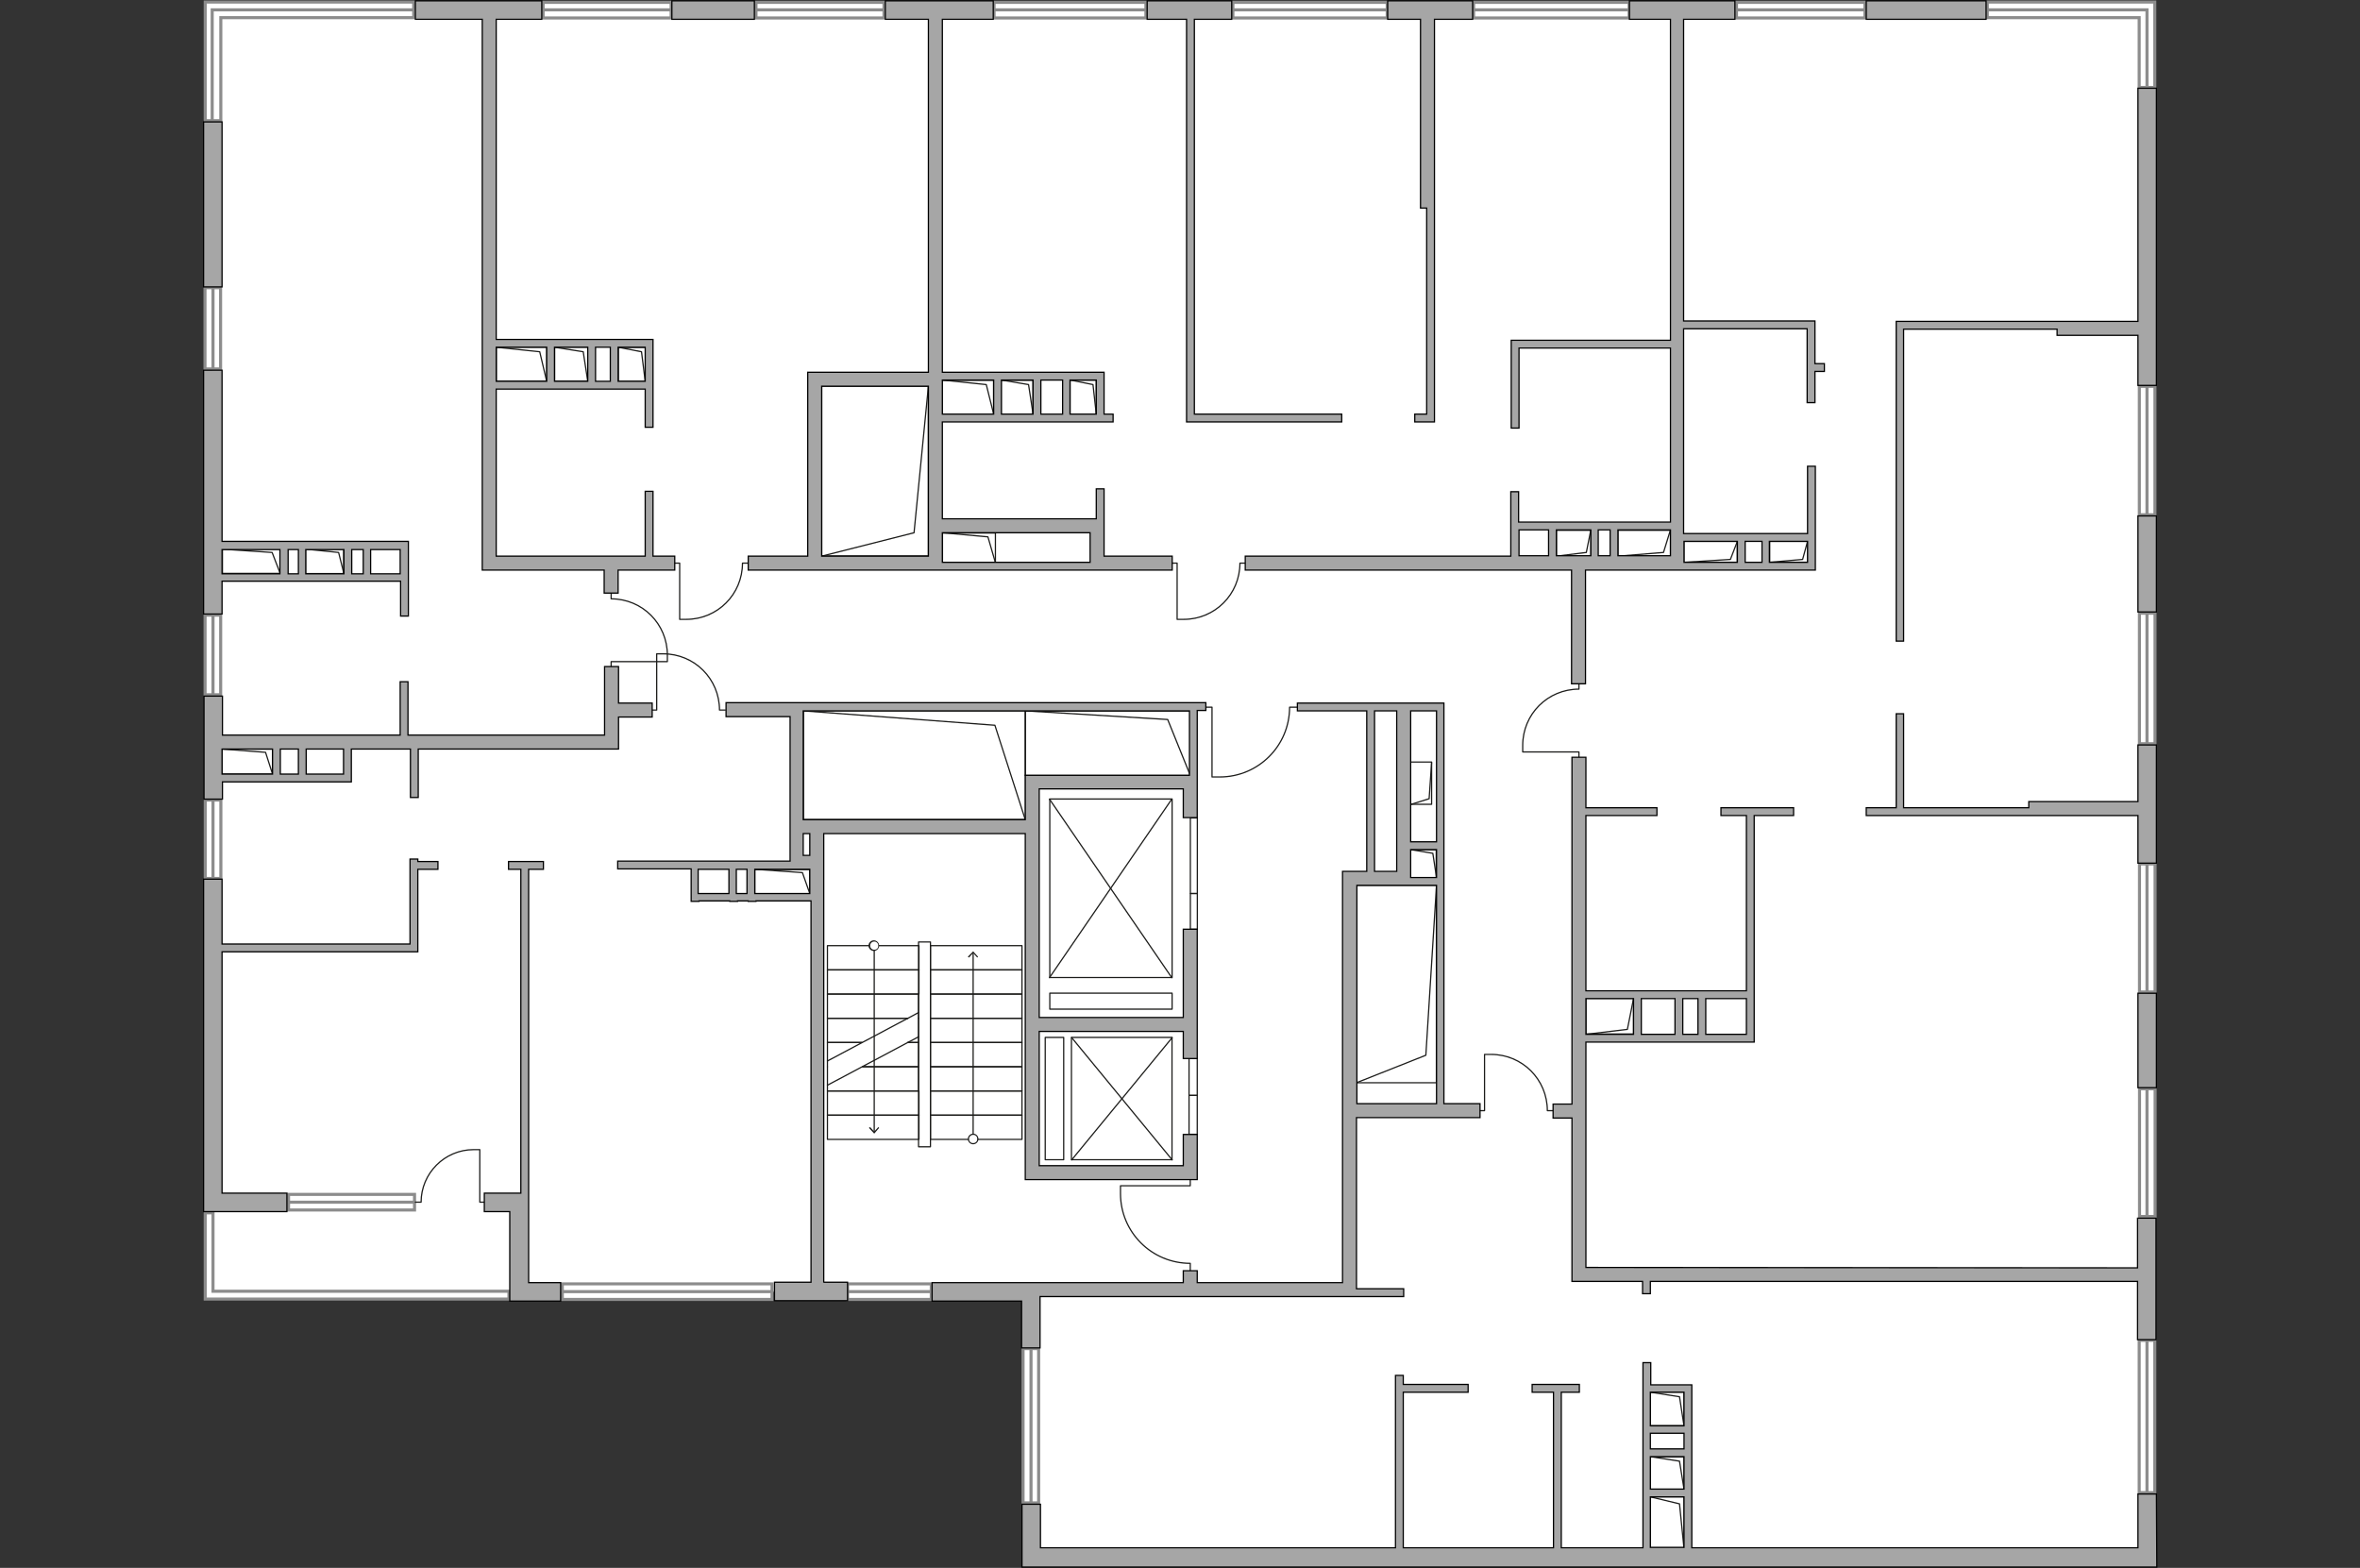 <?xml version="1.0" encoding="utf-8"?>
<!-- Generator: Adobe Illustrator 27.2.0, SVG Export Plug-In . SVG Version: 6.00 Build 0)  -->
<svg version="1.1" xmlns="http://www.w3.org/2000/svg" xmlns:xlink="http://www.w3.org/1999/xlink" x="0px" y="0px"
	 viewBox="0 0 575 382" style="enable-background:new 0 0 575 382;" xml:space="preserve">
<rect x="0" y="0" width="575" height="382" fill="#333333" stroke="none"/>
<style type="text/css">
	.st0{fill:#FFFFFF;}
	.st1{fill:none;stroke:#1F9CD8;stroke-width:0.641;stroke-miterlimit:10;}
	.st2{fill:#FFFFFF;stroke:#8C8C8C;stroke-width:0.75;stroke-linecap:round;stroke-miterlimit:10;}
	.st3{fill:none;stroke:#8C8C8C;stroke-width:0.75;stroke-linecap:round;stroke-miterlimit:10;}
	.st4{fill:none;stroke:#1D1D1B;stroke-width:0.3;stroke-linecap:round;stroke-linejoin:round;stroke-miterlimit:10;}
	.st5{fill:none;}
	.st6{fill:none;stroke:#1D1D1B;stroke-width:0.3;stroke-linecap:round;stroke-linejoin:round;}
	.st7{fill:#1D1D1B;}
	.st8{fill:#A6A6A6;stroke:#000000;stroke-width:0.3;stroke-miterlimit:22.926;}
</style>
<g id="bg">
	<rect x="51.7" y="2.4" class="st0" width="471.4" height="312.3"/>
	<rect x="251.2" y="286.9" class="st0" width="271.9" height="93.2"/>
</g>
<g id="windows">
	<g>
		<polyline class="st1" points="484.2,2.4 523.1,2.4 523.1,21.3 		"/>
	</g>
	<polyline class="st1" points="100.8,2.4 51.9,2.4 51.9,29.4 	"/>
	<g>
		
			<rect x="507.5" y="107.9" transform="matrix(7.485506e-07 -1 1 7.485506e-07 413.339 632.923)" class="st2" width="31.3" height="3.8"/>
		<line class="st2" x1="523.1" y1="125.4" x2="523.1" y2="94.1"/>
	</g>
	<g>
		
			<rect x="423.1" y="0.5" transform="matrix(-1 -4.021399e-07 4.021399e-07 -1 877.481 4.874)" class="st2" width="31.3" height="3.8"/>
		<line class="st2" x1="454.4" y1="2.4" x2="423.1" y2="2.4"/>
	</g>
	<g>
		
			<rect x="359" y="0.5" transform="matrix(-1 -3.820608e-07 3.820608e-07 -1 755.936 4.875)" class="st2" width="37.9" height="3.8"/>
		<line class="st2" x1="396.9" y1="2.4" x2="359" y2="2.4"/>
	</g>
	<g>
		
			<rect x="300.3" y="0.5" transform="matrix(-1 -3.827909e-07 3.827909e-07 -1 638.286 4.875)" class="st2" width="37.6" height="3.8"/>
		<line class="st2" x1="338" y1="2.4" x2="300.3" y2="2.4"/>
	</g>
	<g>
		
			<rect x="242.2" y="0.5" transform="matrix(-1 -3.843568e-07 3.843568e-07 -1 521.397 4.875)" class="st2" width="37" height="3.8"/>
		<line class="st2" x1="279.2" y1="2.4" x2="242.2" y2="2.4"/>
	</g>
	<g>
		
			<rect x="184.1" y="0.5" transform="matrix(-1 -4.023069e-07 4.023069e-07 -1 399.49 4.874)" class="st2" width="31.2" height="3.8"/>
		<line class="st2" x1="215.4" y1="2.4" x2="184.1" y2="2.4"/>
	</g>
	<polygon class="st2" points="53.8,4.3 100.8,4.3 100.8,0.5 53.8,0.5 53.8,0.5 50,0.5 50,29.4 53.8,29.4 	"/>
	<polyline class="st3" points="51.7,29.4 51.7,2.4 100.8,2.4 	"/>
	<g>
		
			<rect x="132.2" y="0.5" transform="matrix(-1 -4.023069e-07 4.023069e-07 -1 295.724 4.874)" class="st2" width="31.2" height="3.8"/>
		<line class="st2" x1="163.5" y1="2.4" x2="132.2" y2="2.4"/>
	</g>
	<g>
		
			<rect x="42" y="78.1" transform="matrix(9.848879e-07 -1 1 9.848879e-07 -28.159 131.897)" class="st2" width="19.8" height="3.8"/>
		<line class="st2" x1="51.9" y1="89.9" x2="51.9" y2="70.1"/>
	</g>
	<g>
		
			<rect x="42.2" y="157.7" transform="matrix(9.994690e-07 -1 1 9.994690e-07 -107.738 211.476)" class="st2" width="19.4" height="3.8"/>
		<line class="st2" x1="51.9" y1="169.3" x2="51.9" y2="149.9"/>
	</g>
	<g>
		
			<rect x="42.3" y="202.6" transform="matrix(1.008652e-06 -1 1 1.008652e-06 -152.589 256.327)" class="st2" width="19.1" height="3.8"/>
		<line class="st2" x1="51.9" y1="214" x2="51.9" y2="194.9"/>
	</g>
	<polygon class="st2" points="124,316.5 124,314.6 51.9,314.6 51.9,295.5 50,295.5 50,316.5 51.2,316.5 51.2,316.5 	"/>
	<g>
		<rect x="70.3" y="291" class="st2" width="30.7" height="3.8"/>
		<line class="st2" x1="70.3" y1="292.9" x2="101" y2="292.9"/>
	</g>
	<g>
		<rect x="137" y="312.8" class="st2" width="51.1" height="3.8"/>
		<line class="st2" x1="137" y1="314.7" x2="188.1" y2="314.7"/>
	</g>
	<g>
		<rect x="206.5" y="312.8" class="st2" width="20.4" height="3.8"/>
		<line class="st2" x1="206.5" y1="314.7" x2="226.9" y2="314.7"/>
	</g>
	<g>
		
			<rect x="232.4" y="345.5" transform="matrix(-5.509618e-07 1 -1 -5.509618e-07 598.559 96.164)" class="st2" width="37.6" height="3.8"/>
		<line class="st2" x1="251.2" y1="328.6" x2="251.2" y2="366.2"/>
	</g>
	<g>
		
			<rect x="507.2" y="163.4" transform="matrix(7.411045e-07 -1 1 7.411045e-07 357.86 688.402)" class="st2" width="31.8" height="3.8"/>
		<line class="st2" x1="523.1" y1="181.2" x2="523.1" y2="149.4"/>
	</g>
	<g>
		
			<rect x="507.6" y="224.3" transform="matrix(7.503912e-07 -1 1 7.503912e-07 296.974 749.288)" class="st2" width="31.2" height="3.8"/>
		<line class="st2" x1="523.1" y1="241.7" x2="523.1" y2="210.6"/>
	</g>
	<g>
		
			<rect x="507.6" y="279" transform="matrix(7.517086e-07 -1 1 7.517086e-07 242.284 803.979)" class="st2" width="31.1" height="3.8"/>
		<line class="st2" x1="523.1" y1="296.4" x2="523.1" y2="265.3"/>
	</g>
	<g>
		
			<rect x="504.6" y="343.2" transform="matrix(6.765553e-07 -1 1 6.765553e-07 178.002 868.259)" class="st2" width="37.1" height="3.8"/>
		<line class="st2" x1="523.1" y1="363.7" x2="523.1" y2="326.6"/>
	</g>
	<polygon class="st2" points="525,21.3 525,0.5 521.2,0.5 521.2,0.5 484.2,0.5 484.2,4.3 521.2,4.3 521.2,21.3 	"/>
	<polyline class="st3" points="484.2,2.4 523.1,2.4 523.1,21.3 	"/>
</g>
<g id="plan">
	<path class="st4" d="M164.4,137.2h1.2v13.7h1.6c7.6,0,13.7-6.1,13.7-13.7v0h1.4"/>
	<path class="st4" d="M285.6,137.2h1.2v13.7h1.6c7.6,0,13.7-6.1,13.7-13.7v0h1.4"/>
	<path class="st4" d="M384.7,184.4v-1.2H371v-1.6c0-7.6,6.1-13.7,13.7-13.7h0v-1.4"/>
	<path class="st4" d="M360.5,270.6h1.2v-13.7h1.6c7.6,0,13.7,6.1,13.7,13.7v0h1.4"/>
	<path class="st4" d="M148.9,162.4v-1.2h13.7v-1.6c0-7.6-6.1-13.7-13.7-13.7h0v-1.4"/>
	<path class="st4" d="M158.8,173h1.2v-13.7h1.6c7.6,0,13.7,6.1,13.7,13.7v0h1.4"/>
	<path class="st4" d="M118,292.9h-1.1l0-12.8h-1.5c-7.1,0-12.8,5.8-12.8,12.8v0h-1.4"/>
	<path class="st4" d="M290,287.4v1.5h-17v1.9c0,9.4,7.6,17,17,17l0,0v1.8"/>
	<path class="st4" d="M293.8,172.3h1.5v17h1.9c9.4,0,17-7.6,17-17v0h1.8"/>
	<g>
		
			<rect x="289.7" y="266.8" transform="matrix(-1 -2.376508e-07 2.376508e-07 -1 581.403 543.169)" class="st4" width="2" height="9.5"/>
		
			<rect x="289.7" y="257.8" transform="matrix(-1 -2.376526e-07 2.376526e-07 -1 581.403 524.682)" class="st4" width="2" height="9"/>
	</g>
	<g>
		
			<rect x="290" y="217.7" transform="matrix(-1 -2.872686e-07 2.872686e-07 -1 581.724 444.11)" class="st4" width="1.7" height="8.7"/>
		
			<rect x="290" y="199.3" transform="matrix(-1 -2.872708e-07 2.872708e-07 -1 581.724 416.977)" class="st4" width="1.7" height="18.4"/>
	</g>
	<g>
		<g>
			
				<rect x="255.7" y="194.7" transform="matrix(-1 -2.873137e-07 2.873137e-07 -1 541.277 432.868)" class="st4" width="29.8" height="43.5"/>
			<line class="st4" x1="285.5" y1="194.7" x2="255.7" y2="238.2"/>
			<line class="st4" x1="255.7" y1="194.7" x2="285.5" y2="238.2"/>
		</g>
		
			<rect x="255.7" y="242" transform="matrix(-1 -2.873136e-07 2.873136e-07 -1 541.277 487.872)" class="st4" width="29.8" height="3.9"/>
		
			<rect x="253.2" y="192.3" transform="matrix(-1 -2.873137e-07 2.873137e-07 -1 541.559 440.147)" class="st5" width="35.1" height="55.6"/>
	</g>
	<g>
		<g>
			
				<rect x="261.1" y="252.8" transform="matrix(-1 5.473086e-08 -5.473086e-08 -1 546.652 535.358)" class="st4" width="24.5" height="29.8"/>
			<line class="st4" x1="285.6" y1="282.6" x2="261.1" y2="252.8"/>
			<line class="st4" x1="261.1" y1="282.6" x2="285.6" y2="252.8"/>
		</g>
		
			<rect x="254.7" y="252.8" transform="matrix(-1 5.473001e-08 -5.473001e-08 -1 513.863 535.358)" class="st4" width="4.5" height="29.8"/>
		
			<rect x="253.5" y="251.3" transform="matrix(-1 5.473061e-08 -5.473061e-08 -1 541.793 535.246)" class="st5" width="34.9" height="32.7"/>
	</g>
	<g>
		<polyline class="st4" points="197.3,217.7 195.5,212.6 183.9,211.8 		"/>
		
			<rect x="183.9" y="211.8" transform="matrix(-1 -2.872692e-07 2.872692e-07 -1 381.19 429.554)" class="st4" width="13.4" height="5.9"/>
	</g>
	<g>
		<polyline class="st4" points="54.1,182.5 64.7,183.3 66.4,188.6 		"/>
		
			<rect x="57.2" y="179.4" transform="matrix(6.022664e-07 1 -1 6.022664e-07 245.81 125.293)" class="st4" width="6.1" height="12.3"/>
	</g>
	<g>
		<polyline class="st4" points="54.1,133.8 66.3,134.6 68.3,139.8 		"/>
		
			<rect x="58.2" y="129.7" transform="matrix(7.710020e-07 1 -1 7.710020e-07 197.993 75.596)" class="st4" width="5.9" height="14.1"/>
	</g>
	<g>
		<polyline class="st4" points="74.5,133.8 82.5,134.6 83.8,139.8 		"/>
		
			<rect x="76.2" y="132.2" transform="matrix(4.062157e-07 1 -1 4.062157e-07 215.94 57.648)" class="st4" width="5.9" height="9.3"/>
	</g>
	<g>
		<polyline class="st4" points="120.9,84.6 131.5,85.7 133.2,92.9 		"/>
		
			<rect x="122.9" y="82.6" transform="matrix(3.772872e-07 1 -1 3.772872e-07 215.819 -38.324)" class="st4" width="8.3" height="12.3"/>
	</g>
	<g>
		<polyline class="st4" points="135.1,84.6 142.1,85.7 143.2,92.9 		"/>
		
			<rect x="135" y="84.7" transform="matrix(1.492917e-07 1 -1 1.492917e-07 227.93 -50.435)" class="st4" width="8.3" height="8.1"/>
	</g>
	<g>
		<polyline class="st4" points="150.6,84.6 156.3,85.7 157.2,92.9 		"/>
		
			<rect x="149.8" y="85.4" transform="matrix(6.830963e-08 1 -1 6.830963e-08 242.664 -65.169)" class="st4" width="8.3" height="6.6"/>
	</g>
	<g>
		<polyline class="st4" points="226.2,94.1 222.7,129.8 200.2,135.5 		"/>
		
			<rect x="200.2" y="94.1" transform="matrix(-1 4.206256e-07 -4.206256e-07 -1 426.395 229.571)" class="st4" width="26" height="41.4"/>
	</g>
	<g>
		<polyline class="st4" points="229.6,92.6 240.3,93.7 242.1,100.9 		"/>
		
			<rect x="231.7" y="90.5" transform="matrix(3.806867e-07 1 -1 3.806867e-07 332.582 -139.069)" class="st4" width="8.3" height="12.5"/>
	</g>
	<g>
		<polyline class="st4" points="244,92.6 250.6,93.7 251.7,100.9 		"/>
		
			<rect x="243.7" y="92.9" transform="matrix(1.270725e-07 1 -1 1.270725e-07 344.587 -151.073)" class="st4" width="8.3" height="7.8"/>
	</g>
	<g>
		<polyline class="st4" points="260.8,92.6 266.3,93.7 267.1,100.9 		"/>
		
			<rect x="259.8" y="93.6" transform="matrix(5.213563e-08 1 -1 5.213563e-08 360.711 -167.197)" class="st4" width="8.3" height="6.4"/>
	</g>
	<g>
		<polyline class="st4" points="229.6,129.8 240.7,130.8 242.5,137 		"/>
		
			<rect x="232.5" y="126.9" transform="matrix(5.144028e-07 1 -1 5.144028e-07 369.429 -102.64)" class="st4" width="7.2" height="12.9"/>
	</g>
	<g>
		<polyline class="st4" points="407,129.1 405.3,134.6 394.2,135.5 		"/>
		
			<rect x="394.2" y="129.1" transform="matrix(-1 -6.591911e-08 6.591911e-08 -1 801.201 264.597)" class="st4" width="12.8" height="6.3"/>
	</g>
	<g>
		<polyline class="st4" points="387.6,129.1 386.5,134.6 379.2,135.5 		"/>
		
			<rect x="379.2" y="129.1" transform="matrix(-1 4.940136e-08 -4.940136e-08 -1 766.817 264.597)" class="st4" width="8.4" height="6.3"/>
	</g>
	<g>
		<polyline class="st4" points="423.3,131.9 421.6,136.3 410.4,137 		"/>
		
			<rect x="410.4" y="131.9" transform="matrix(-1 -1.131479e-07 1.131479e-07 -1 833.679 268.884)" class="st4" width="13" height="5.1"/>
	</g>
	<g>
		<polyline class="st4" points="440.4,131.9 439.2,136.3 431.1,137 		"/>
		
			<rect x="431.1" y="131.9" transform="matrix(-1 -4.518964e-08 4.518964e-08 -1 871.583 268.884)" class="st4" width="9.3" height="5.1"/>
	</g>
	<g>
		<polyline class="st4" points="398,243.3 396.5,250.8 386.4,252 		"/>
		
			<rect x="386.4" y="243.3" transform="matrix(-1 -1.277373e-08 1.277373e-08 -1 784.411 495.229)" class="st4" width="11.6" height="8.7"/>
	</g>
	<g>
		<polyline class="st4" points="402.1,364.7 409.2,366.4 410.3,377.3 		"/>
		
			<rect x="399.9" y="366.9" transform="matrix(2.135458e-09 1 -1 2.135458e-09 777.215 -35.237)" class="st4" width="12.6" height="8.2"/>
	</g>
	<g>
		<polyline class="st4" points="402.1,354.9 409.2,356 410.3,362.8 		"/>
		
			<rect x="402.3" y="354.8" transform="matrix(1.716386e-07 1 -1 1.716386e-07 765.104 -47.347)" class="st4" width="7.9" height="8.2"/>
	</g>
	<g>
		<polyline class="st4" points="402.1,339.2 409.2,340.3 410.3,347.4 		"/>
		
			<rect x="402.1" y="339.2" transform="matrix(1.582983e-07 1 -1 1.582983e-07 749.501 -62.951)" class="st4" width="8.2" height="8.2"/>
	</g>
	<g>
		<polyline class="st4" points="350,215.7 347.4,257.1 330.5,263.8 		"/>
		
			<rect x="330.5" y="215.7" transform="matrix(-1 8.125931e-07 -8.125931e-07 -1 680.466 479.501)" class="st4" width="19.4" height="48.1"/>
	</g>
	<g>
		<polyline class="st4" points="343.7,207 349.1,207.9 350,213.8 		"/>
		
			<rect x="343.4" y="207.3" transform="matrix(-2.872686e-07 1 -1 -2.872686e-07 557.23 -136.384)" class="st4" width="6.8" height="6.3"/>
	</g>
	<g>
		<polyline class="st4" points="348.8,185.8 348.2,194.6 343.7,196 		"/>
		
			<rect x="343.7" y="185.8" transform="matrix(-1 -2.872691e-07 2.872691e-07 -1 692.504 381.761)" class="st4" width="5.2" height="10.3"/>
	</g>
	<g>
		<polyline class="st4" points="195.7,173.2 242.4,176.7 249.8,199.7 		"/>
		
			<rect x="209.5" y="159.4" transform="matrix(6.202830e-07 1 -1 6.202830e-07 409.26 -36.315)" class="st4" width="26.5" height="54.1"/>
	</g>
	<g>
		<polyline class="st4" points="249.8,173.2 284.5,175.3 290,188.9 		"/>
		
			<rect x="262.1" y="161" transform="matrix(8.530268e-07 1 -1 8.530268e-07 450.968 -88.869)" class="st4" width="15.7" height="40.2"/>
	</g>
	<g>
		<rect x="226.7" y="230.4" class="st4" width="22.3" height="5.9"/>
		<rect x="226.7" y="236.3" class="st4" width="22.3" height="5.9"/>
		<rect x="226.7" y="242.2" class="st4" width="22.3" height="5.9"/>
		<rect x="201.6" y="230.4" class="st4" width="22.3" height="5.9"/>
		<rect x="201.6" y="236.3" class="st4" width="22.3" height="5.9"/>
		<polyline class="st4" points="221.2,248.1 201.6,248.1 201.6,242.2 223.8,242.2 223.8,248.1 		"/>
		<polyline class="st4" points="223.8,248.1 223.8,254 221.2,254 		"/>
		<polyline class="st4" points="210,254 201.6,254 201.6,248.1 221.2,248.1 		"/>
		<polyline class="st4" points="201.6,259.9 201.6,254 210,254 		"/>
		<polyline class="st4" points="221.2,254 223.8,254 223.8,259.9 210.2,259.9 		"/>
		<rect x="226.7" y="248.1" class="st4" width="22.3" height="5.9"/>
		<rect x="226.7" y="254" class="st4" width="22.3" height="5.9"/>
		<rect x="226.7" y="259.9" class="st4" width="22.3" height="5.9"/>
		<rect x="226.7" y="265.8" class="st4" width="22.3" height="5.9"/>
		<rect x="226.7" y="271.7" class="st4" width="22.3" height="5.9"/>
		<polyline class="st4" points="210.2,259.9 223.8,259.9 223.8,265.8 201.6,265.8 201.6,259.9 		"/>
		<rect x="201.6" y="265.8" class="st4" width="22.3" height="5.9"/>
		<rect x="201.6" y="271.7" class="st4" width="22.3" height="5.9"/>
		<line class="st4" x1="201.6" y1="258.5" x2="223.8" y2="246.7"/>
		<line class="st4" x1="201.6" y1="264.4" x2="223.8" y2="252.6"/>
		<g>
			<g>
				<line class="st6" x1="237.1" y1="277.5" x2="237.1" y2="232.1"/>
				<g>
					<g>
						<circle class="st0" cx="237.1" cy="277.5" r="1.1"/>
						<path class="st7" d="M238.4,277.5c0-0.7-0.6-1.3-1.3-1.3s-1.3,0.6-1.3,1.3s0.6,1.3,1.3,1.3S238.4,278.2,238.4,277.5
							S238.4,278.2,238.4,277.5z M236.1,277.5c0-0.5,0.4-1,1-1s1,0.4,1,1s-0.4,1-1,1S236.1,278.1,236.1,277.5
							S236.1,278.1,236.1,277.5z"/>
					</g>
				</g>
				<g>
					<polygon class="st7" points="238.3,233.1 238.1,233.3 237.1,232.2 236.1,233.3 235.8,233.1 237.1,231.8 					"/>
				</g>
			</g>
		</g>
		<g>
			<g>
				<line class="st6" x1="213" y1="275.8" x2="213" y2="230.4"/>
				<g>
					<polygon class="st7" points="214.2,274.8 214,274.6 213,275.7 212,274.6 211.7,274.8 213,276.2 					"/>
				</g>
				<g>
					<g>
						<circle class="st0" cx="213" cy="230.4" r="1.1"/>
						<path class="st7" d="M214.2,230.4c0,0.7-0.6,1.3-1.3,1.3s-1.3-0.6-1.3-1.3c0-0.7,0.6-1.3,1.3-1.3S214.2,229.7,214.2,230.4
							C214.2,231.1,214.2,229.7,214.2,230.4z M212,230.4c0,0.5,0.4,1,1,1s1-0.4,1-1c0-0.5-0.4-1-1-1S212,229.9,212,230.4
							C212,230.9,212,229.9,212,230.4z"/>
					</g>
				</g>
			</g>
		</g>
		<rect x="223.8" y="229.5" class="st4" width="2.9" height="49.9"/>
	</g>
	<g>
		<rect x="454.7" y="0.2" class="st8" width="29.2" height="4.5"/>
		<path class="st8" d="M407,4.7l0,78.2l-36.9,0l-1.6,0h-0.3v21.4h1.9V84.8l36.9,0v42.4l-12.8,0h-1.9h-2.9h-1.9h-8.4h-1.9l-7.2,0
			v-7.4h-1.9v15.7l-64.7,0v3.4l79.5,0v27.7h3.4v-27.7l22.3,0h1.7h32v-1.3V137v-23.4h-1.9V130h-9.3h-1.9h-4.1h-1.9h-13l0-49.9l30.1,0
			v18h1.9v-7.6h2.3v-1.9h-2.3v-8.5v-1.9h-1.9l-30.1,0V4.7l12.5,0V0.2l-25.7,0v4.5L407,4.7z M407,129.1v6.3h-12.8v-6.3L407,129.1z
			 M392.3,129.1v6.3h-2.9v-6.3H392.3z M387.6,129.1v6.3h-8.4v-6.3H387.6z M370.1,129.1h7.2v6.3h-7.2V129.1z M440.4,131.9v5.1h-9.3
			v-5.1H440.4z M429.3,131.9v5.1h-4.1v-5.1H429.3z M423.3,131.9v5.1h-13v-1.5v-3.6H423.3z"/>
		<polygon class="st8" points="346.1,4.7 346.1,50.7 347.6,50.7 347.6,100.9 344.7,100.9 344.7,102.8 347.6,102.8 349.5,102.8 
			349.5,100.9 349.5,50.7 349.5,49.1 349.5,4.7 358.8,4.7 358.8,0.2 338.1,0.2 338.1,4.7 		"/>
		<polygon class="st8" points="289.1,4.7 289.1,102.8 289.6,102.8 291,102.8 326.9,102.8 326.9,100.9 291,100.9 291,4.7 300.1,4.7 
			300.1,0.2 279.5,0.2 279.5,4.7 		"/>
		<path class="st8" d="M226.2,4.7l0,86h-26l-3.4,0v3.4l0,41.4h-14.5v3.4h14.5h3.4h26h0.8h2.6l36,0h0.6h2.8l16.6,0v-3.4H269v-5.7
			v-2.5v-0.9l0-7.3h-1.9v7.3l-1.5,0l-36,0v-23.6l41.6,0v-1.9H269v-8.3v-1.9h-1.9h-6.4h-1.9h-5.3l-1.9,0H244h-1.9h-12.5l0-86l12.4,0
			V0.2l-26.3,0v4.5L226.2,4.7z M200.2,135.5V94.1l26,0l0,41.4L200.2,135.5z M265.6,129.8v5.7v1.5l-36,0v-1.5v-5.7L265.6,129.8z
			 M267.1,92.6v8.3h-6.4l0-8.3L267.1,92.6z M258.9,92.6v8.3l-5.3,0v-8.3H258.9z M251.7,92.6v8.3H244v-8.3H251.7z M242.1,92.6v8.3
			l-12.5,0v-8.3L242.1,92.6z"/>
		<rect x="163.7" y="0.2" class="st8" width="20.1" height="4.5"/>
		<rect x="49.6" y="29.7" class="st8" width="4.5" height="40.2"/>
		<polygon class="st8" points="54.1,290.7 54.1,231.9 99.9,231.9 101.8,231.9 101.8,230 101.8,211.8 106.7,211.8 106.7,209.9 
			101.8,209.9 101.8,209.3 99.9,209.3 99.9,230 54.1,230 54.1,214.2 49.6,214.2 49.6,295.2 51.9,295.2 54.1,295.2 69.9,295.2 
			69.9,290.7 		"/>
		<polygon class="st8" points="128.8,312.5 128.8,295.2 128.8,293.9 128.8,292.9 128.8,290.7 128.8,211.8 132.4,211.8 132.4,209.9 
			123.9,209.9 123.9,211.8 126.9,211.8 126.9,290.7 118,290.7 118,295.2 124.2,295.2 124.2,317 125.8,317 128.8,317 136.6,317 
			136.6,312.5 		"/>
		<path class="st8" d="M200.7,312.5l0-109.4l49.1,0l0,84.3h0.8h2.6h38.5v-1.3V284v-7.6h-3.4l0,7.6h-35.1v-32.7h35.1v6.6h3.4v-6.6
			v-3.4v-21.5h-3.4v21.5l-35.1,0l0-44.8v-3.4v-7.5h35.1v7h3.4v-3.7v-3.3v-3.4v-15.7h2.1v-1.9l-98,0h-0.6h-18.3v3.4l15.6,0l0,33.7
			v1.5h-42v1.9h17.9v5.9v1.9v0.1h1.9v-0.1h7.5v0.1h1.9v-0.1h2.6v0.1h1.9v-0.1h13.4l0,92.9h-8.9v4.5h17.8v-4.5H200.7z M195.7,174.7
			v-1.5l94.1,0v15.7h-1.5l-35.1,0h-2.6h-0.8v10.8l-54.1,0V174.7z M195.7,203.1h1.6v5.3h-1.6V203.1z M170.1,217.7v-5.9h7.5v5.9H170.1
			z M179.4,217.7v-5.9h2.6v5.9H179.4z M183.9,217.7v-5.9h8.5h0.9h2.4h1.6l0,5.9L183.9,217.7z"/>
		<path class="st8" d="M253.5,315.9h74.5h2.6H342V314h-11.5v-1.5v-40.2h30.1v-3.4h-8.8l0-97.6h-0.5H350h-33.9v1.9H333v39.1h-2.5
			h-1.2h-2.2l0,100.2h-35.4v-2.9h-3.4v2.9l-34.9,0h-1.7h-24.6v4.5l21.8,0l0,11.4h4.5V317V315.9z M343.7,207h6.3v6.8h-6.3V207z
			 M350,205.1l-6.3,0v-31.9l6.3,0L350,205.1z M334.9,173.2h5.4l0,39.1l-5.4,0V173.2z M340.3,215.7h1.4h0.6h1.4h6.3v53.2l-19.4,0
			l0-53.2H340.3z"/>
		<rect x="520.9" y="125.7" class="st8" width="4.5" height="23.4"/>
		<rect x="520.9" y="242" class="st8" width="4.5" height="23"/>
		<path class="st8" d="M525.4,364h-4.5v13.1l-108.7,0l0-39.7h-0.4h-1.4h-8.2V332h-1.9v5.3v1.9l0,8.2v1.9v3.8v1.9v7.9v1.9v12.3h-19.9
			l0-37.9h4.4v-1.9h-11.5v1.9h5.2l0,37.9l-36.6,0l0-37.9h15.8v-1.9h-15.8v-2.2H340v2.2v1.9v37.9l-86.5,0v-10.6h-4.5l0,15.3h1.4
			l3.1,0l267.4,0h1.6h3L525.4,364z M402.1,339.2h8.2v8.2h-8.2V339.2z M402.1,349.2h8.2v3.8h-8.2V349.2z M402.1,354.9h8.2v7.9h-8.2
			V354.9z M402.1,364.7h8.2v12.3h-8.2V364.7z"/>
		<path class="st8" d="M386.4,308.8l0-54.9l41,0v-0.9V252l0-53.3h9.6v-1.9h-9.6h-1.9h-6.2v1.9h6.2v42.7l-25.6,0H398h-11.6v-42.7
			h17.3v-1.9h-17.3v-12.3l-3.4,0l0,84.5h-4.6l0,3.4h4.6v36.4v1.7v1.7h17.2v3h1.9v-3l118.7,0v14.2h4.5v-29.6h-4.5v12.1L386.4,308.8z
			 M413.7,243.3v8.7H410v-8.7H413.7z M425.5,252h-9.9v-8.7h9.9V252z M408.1,243.3v8.7h-8.2v-8.7L408.1,243.3z M398,243.3v8.7h-11.6
			v-8.7H398z"/>
		<polygon class="st8" points="502,78.3 501.2,78.3 462,78.3 462,78.7 462,80.2 462,156.2 463.8,156.2 463.8,80.2 501.2,80.2 
			501.2,81.7 520.9,81.7 520.9,93.9 525.4,93.9 525.4,21.5 520.9,21.5 520.9,78.3 		"/>
		<path class="st8" d="M117.5,135.5v3.4h3.4l26.3,0v5.6h3.4v-5.6h13.8v-3.4h-5.3v-15.8h-1.9l0,15.8l-36.3,0l0-40.7l36.3,0v9.3h1.9
			l0-9.3v-1.9v-8.3v-1.5v-0.4l-8.5,0h-1.9h-3.6h-1.9h-8.1h-1.9l-12.3,0l0-78l11.1,0V0.2l-30.8,0v4.5l16.3,0L117.5,135.5z
			 M157.2,84.6v8.3h-6.6v-8.3H157.2z M148.7,84.6v8.3h-3.6v-8.3H148.7z M143.2,84.6v8.3h-8.1v-8.3L143.2,84.6z M133.2,84.6v8.3
			l-12.3,0v-8.3H133.2z"/>
		<polygon class="st8" points="454.7,196.8 454.7,198.7 494.3,198.7 500.1,198.7 520.9,198.7 520.9,210.3 525.4,210.3 525.4,181.5 
			520.9,181.5 520.9,195.3 494.3,195.3 494.3,196.8 463.8,196.8 463.8,173.9 462,173.9 462,196.8 		"/>
		<path class="st8" d="M98.1,131.9h-0.7h-7.2h-1.9h-2.8h-1.9h-9.3l-1.9,0h-2.5h-1.9H54.1l0-41.7l-4.5,0l0,59.4h4.5l0-8h14.1h1.9h2.5
			l1.9,0h9.3h1.9h2.8h1.9h7.2v8.5h1.9v-18.2H98.1z M54.1,139.8v-5.9l14.1,0v5.9H54.1z M70.2,139.8v-5.9h2.5v5.9H70.2z M74.5,139.8
			l0-5.9h9.3l0,5.9H74.5z M85.7,139.8v-5.9h2.8v5.9H85.7z M90.3,139.8l0-5.9h7.2l0,5.9L90.3,139.8z"/>
		<path class="st8" d="M66.4,190.5h1.9h4.4h1.9h9.1h1.9v-1.9v-6.1h14.4v11.8h1.9l0-11.8l45.4,0h3.4v-3.4v-4.4h8.2v-3.4l-8.2,0l0-8.9
			h-3.4v16.7l-47.9,0v-13h-1.9v13l-43.3,0l0-9.5h-4.5l0,25.1h4.5v-4.2H66.4z M68.3,188.6l0-6.1h4.4v6.1H68.3z M83.7,188.6h-9.1v-6.1
			h9.1V188.6z M66.4,182.5v6.1l-12.3,0l0-6.1H66.4z"/>
	</g>
</g>
</svg>
